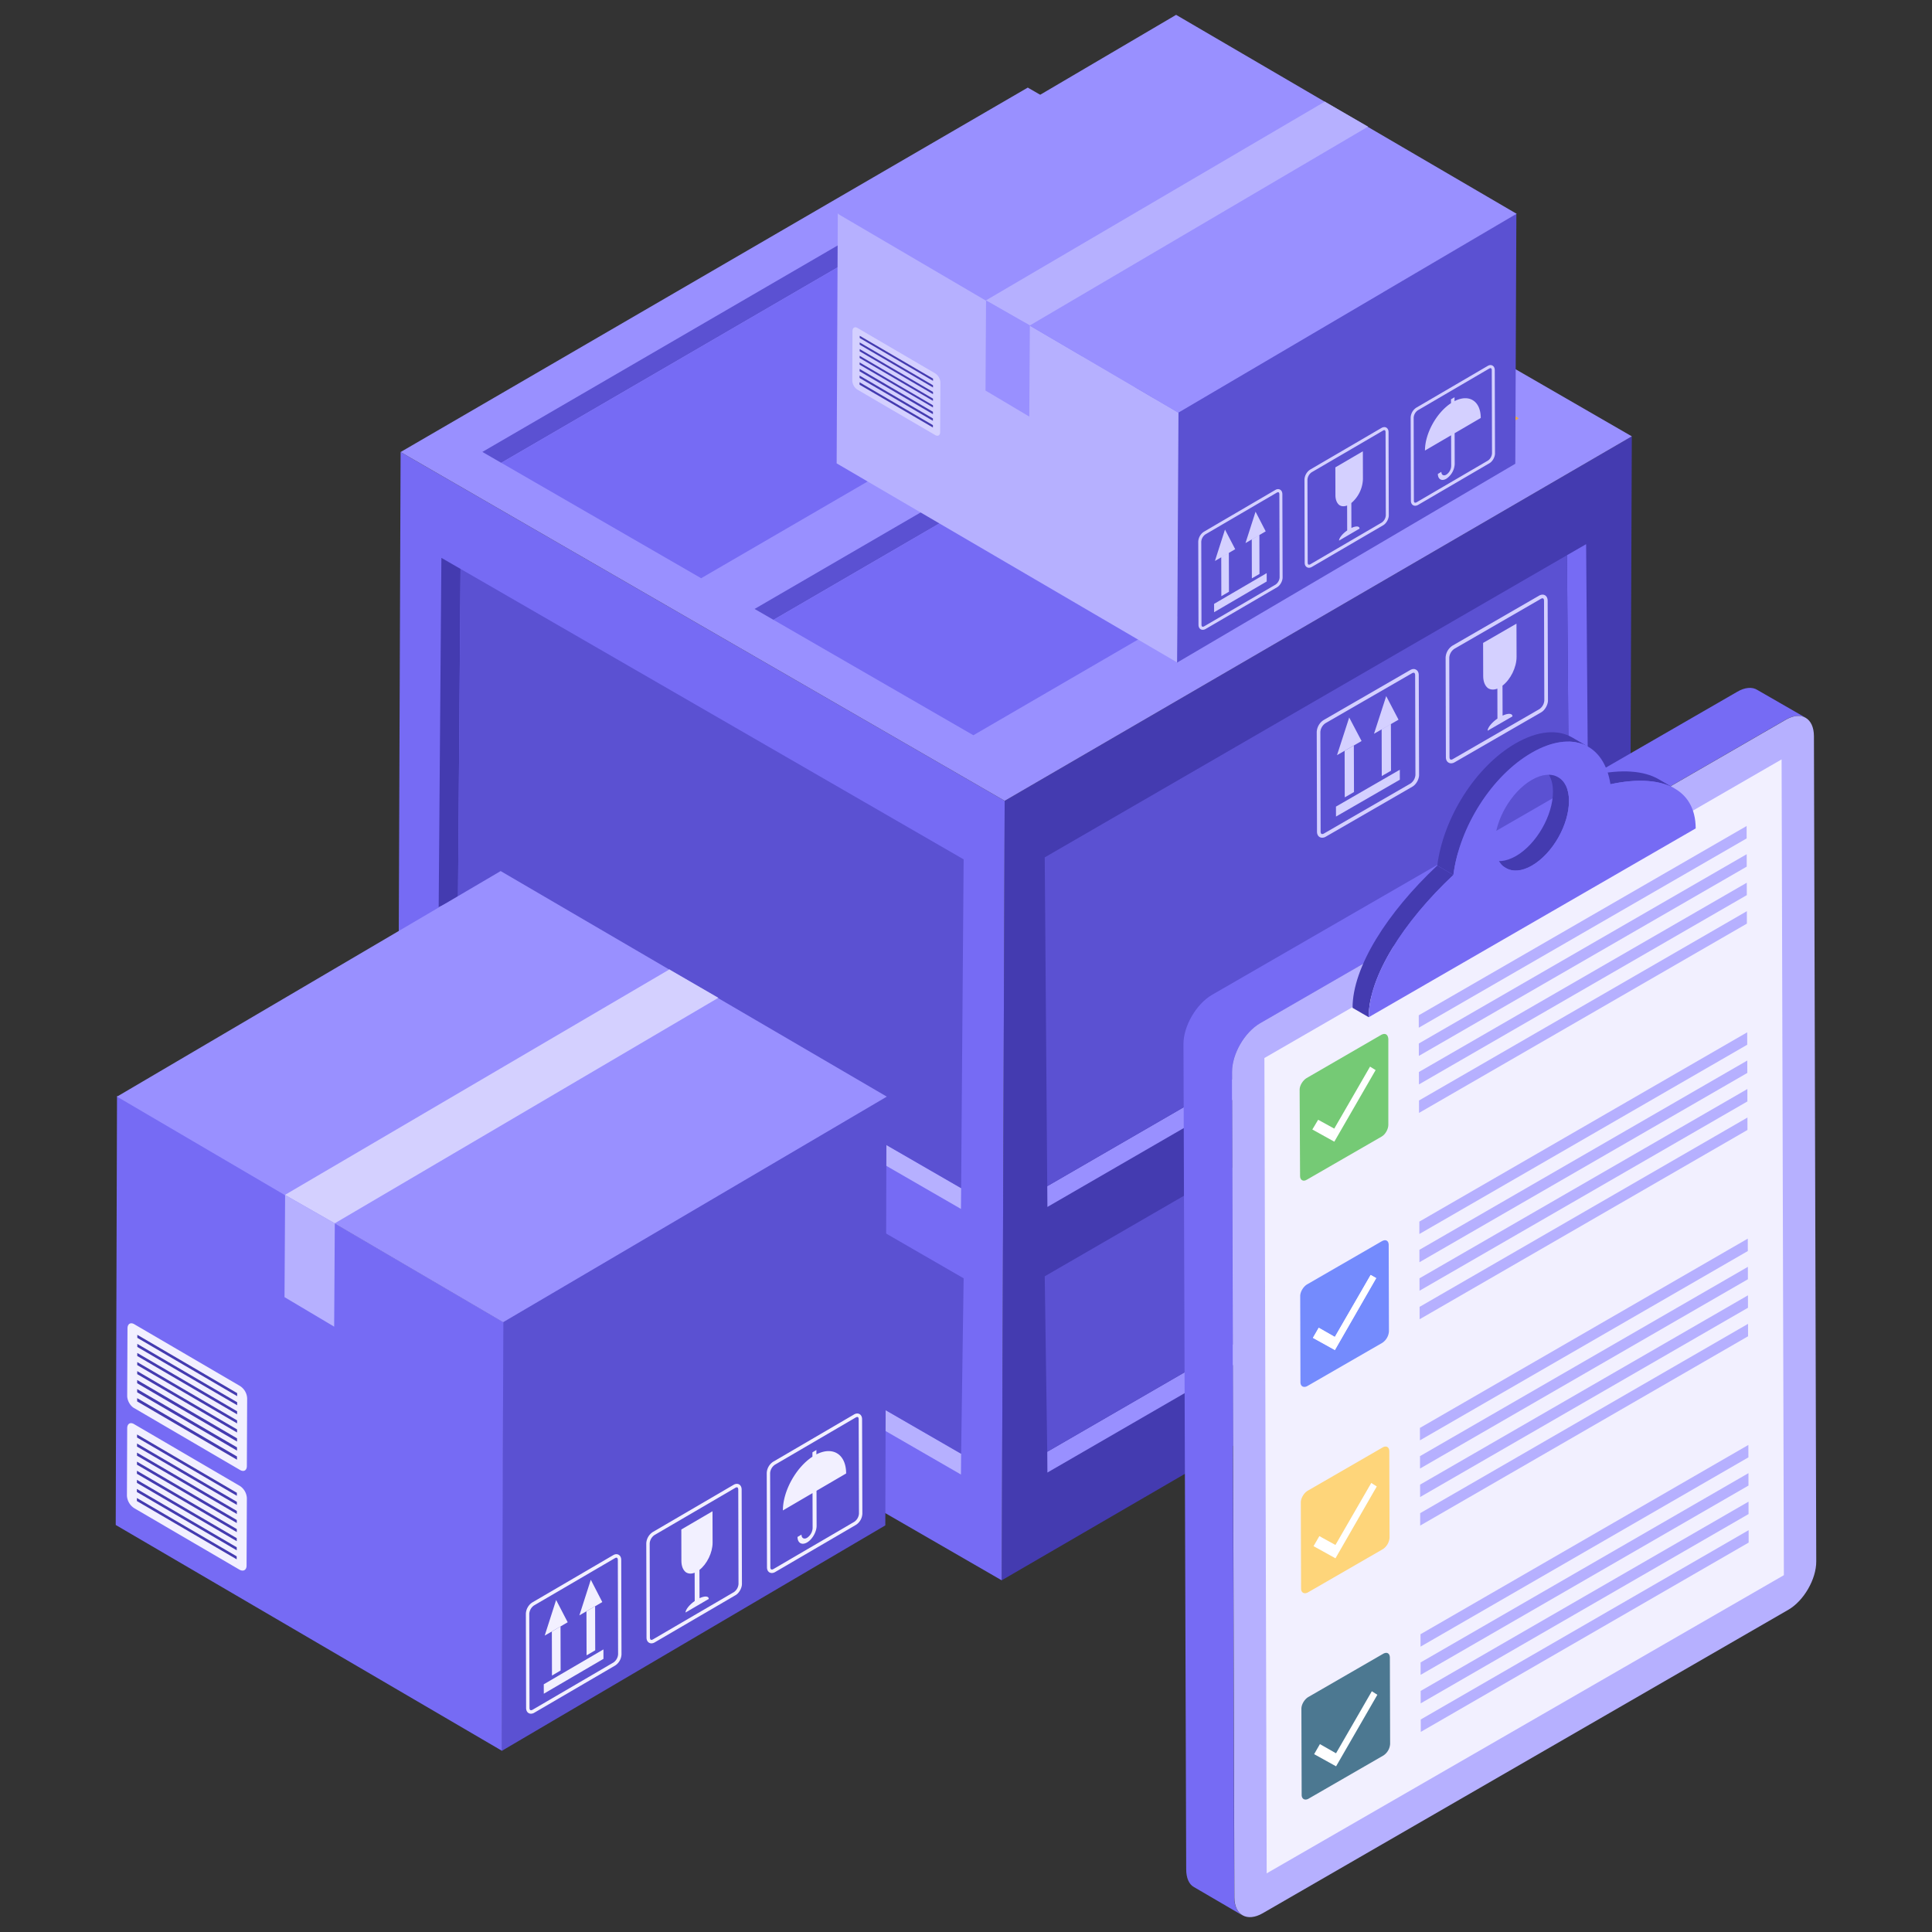 <svg width="80" height="80" fill="none" xmlns="http://www.w3.org/2000/svg"><rect width="100%" height="100%" fill="#333333" stroke="none"/><path d="m67.57 18.068-.123 32.278-25.97 15.092.124-32.278 25.97-15.092Z" fill="#443BB0"/><path d="m41.601 33.16-.123 32.278-25.013-14.441.123-32.278L41.601 33.16Z" fill="#766BF4"/><path d="m19.07 23.557-.793-.457-.112 14.474.8-.402.105-13.615Z" fill="#443BB0"/><path d="m18.964 37.172-.8.402 21.627 12.485.007-.86-20.834-12.027Z" fill="#B6B0FF"/><path d="m19.07 23.557-.106 13.615 20.834 12.027.104-13.615L19.07 23.557Z" fill="#5B51D2"/><path d="m19.07 40.905-.793-.458-.112 8.125.8-.402.105-7.265Z" fill="#443BB0"/><path d="m18.964 48.17-.8.402 21.627 12.485.007-.86L18.963 48.17Z" fill="#B6B0FF"/><path d="m19.07 40.904-.106 7.265 20.834 12.028.104-7.265L19.07 40.904Z" fill="#5B51D2"/><path d="m64.885 22.99.793-.457.112 14.475-.8-.402-.105-13.615Z" fill="#766BF4"/><path d="m64.99 36.605.8.402-22.419 12.97-.006-.86L64.99 36.606Z" fill="#9990FF"/><path d="m64.885 22.99.106 13.615-21.627 12.512-.104-13.615L64.885 22.99Z" fill="#5B51D2"/><path d="m64.885 40.338.793-.457.112 8.124-.8-.401-.105-7.266Z" fill="#766BF4"/><path d="m64.99 47.603.8.402-22.419 12.97-.006-.86L64.99 47.603Z" fill="#9990FF"/><path d="m64.885 40.338.106 7.265-21.627 12.511-.104-7.265 21.625-12.511Z" fill="#5B51D2"/><path d="M67.57 18.068 41.602 33.16 16.588 18.718l25.97-15.091L67.57 18.068Z" fill="#9990FF"/><path d="M42.559 5.588v.906l8.277 4.779.783-.455-9.06-5.23Z" fill="#EAAA42"/><path d="m19.974 18.713.782.452L42.56 6.495v-.907L19.974 18.713Z" fill="#5B51D2"/><path d="m50.836 11.273-8.277-4.779-21.803 12.67 8.277 4.779 21.803-12.67Z" fill="#766BF4"/><path d="M53.831 12.09v.906l8.277 4.779.783-.455-9.06-5.23Z" fill="#EAAA42"/><path d="m31.246 25.215.783.452 21.802-12.67v-.907L31.246 25.215Z" fill="#5B51D2"/><path d="m62.108 17.774-8.277-4.778-21.802 12.67 8.276 4.779 21.803-12.67Z" fill="#766BF4"/><path d="m55.867 29.709.513.975-.317.183-.7.402.505-1.56Z" fill="#D4D0FF"/><path d="m56.06 30.867.006 1.93-.383.22-.005-1.929.383-.22ZM57.963 31.873l.001.413-2.643 1.526-.002-.412 2.644-1.527ZM62.794 25.824l.004 1.375c.001.434-.25.938-.583 1.193l.004 1.24c.233-.108.41-.098.41.031l-1.031.595c0-.13.175-.342.408-.504l-.003-1.239c-.152.06-.284.046-.386-.018-.121-.09-.2-.26-.201-.5l-.004-1.375 1.382-.798ZM57.594 29.984l.005 1.93-.383.22-.005-1.928.383-.222ZM57.4 28.824l.51.977-.318.183-.697.4.505-1.56Z" fill="#D4D0FF"/><path d="M59.985 31.58c-.072-.04-.114-.12-.114-.223l-.011-4.128a.626.626 0 0 1 .284-.494l3.586-2.07c.086-.05.174-.056.244-.016s.111.123.111.227l.013 4.128c0 .18-.125.401-.278.49l-3.586 2.07a.299.299 0 0 1-.147.043.196.196 0 0 1-.102-.027Zm3.821-6.784-3.585 2.07a.486.486 0 0 0-.21.363l.01 4.128c.002.045.016.079.038.092.023.01.058.008.099-.016l3.585-2.07a.473.473 0 0 0 .204-.36l-.012-4.127c0-.047-.014-.082-.036-.096a.057.057 0 0 0-.026-.006.136.136 0 0 0-.067.022ZM54.644 34.661c-.07-.04-.11-.122-.11-.223l-.011-4.127a.621.621 0 0 1 .284-.494l3.585-2.071c.087-.05.173-.057.245-.015.072.04.111.123.111.226l.013 4.129c0 .184-.123.4-.28.49l-3.585 2.07a.288.288 0 0 1-.146.042.21.21 0 0 1-.106-.027Zm3.825-6.784-3.586 2.07a.484.484 0 0 0-.21.364l.011 4.127c0 .045.014.078.036.092.024.011.06.007.1-.015l3.585-2.07a.474.474 0 0 0 .205-.36l-.012-4.128c0-.047-.014-.082-.036-.095a.063.063 0 0 0-.027-.006.143.143 0 0 0-.066.02Z" fill="#D4D0FF"/><path d="m36.71 45.393-.051 17.77-15.889 9.341.051-17.77 6.84-4.034 2.056-1.196 6.993-4.111Z" fill="#5B51D2"/><path d="m20.843 54.745-.065 17.748-15.986-9.347.053-17.733v-.026h.026l6.935 4.067 1.576.93.473.267 6.988 4.094Z" fill="#766BF4"/><path d="m36.72 45.41-15.887 9.34-6.984-4.092-2.021-1.157-.041-.02-6.943-4.072 15.887-9.34 15.989 9.34Z" fill="#9990FF"/><path d="m29.745 41.317-15.887 9.34-2.022-1.157-.04-.02 15.927-9.341.02.02 2.002 1.158Z" fill="#D4D0FF"/><path d="m11.78 53.711 2.057 1.223.026-4.232v-.053l-.463-.26-1.594-.91v.026l-.025 4.206Z" fill="#B6B0FF"/><path d="m23.028 66.252.479.922-.297.173-.655.38.473-1.475Z" fill="#F2F0FF"/><path d="m23.21 67.348.004 1.824-.358.209-.005-1.824.358-.21ZM24.987 68.299l.001.39-2.47 1.444-.002-.39 2.471-1.444ZM29.503 62.578l.004 1.3c.001.41-.233.887-.545 1.129l.004 1.171c.218-.102.383-.092.383.03l-.963.563c0-.122.163-.324.381-.477l-.003-1.171c-.142.057-.265.043-.361-.018-.113-.085-.187-.244-.188-.472l-.003-1.3 1.291-.755ZM24.642 66.512l.005 1.824-.358.209-.005-1.824.358-.21Z" fill="#F2F0FF"/><path d="m24.464 65.414.476.924-.297.173-.652.378.473-1.475ZM26.878 68.022c-.067-.037-.107-.114-.107-.211l-.01-3.903a.594.594 0 0 1 .266-.468l3.35-1.957c.081-.047.163-.053.23-.015.065.038.103.117.103.215l.012 3.903c0 .17-.117.38-.26.464l-3.351 1.957a.277.277 0 0 1-.137.041.182.182 0 0 1-.096-.026Zm3.571-6.415-3.35 1.957a.46.46 0 0 0-.197.344l.01 3.903c.002.043.014.075.035.087.022.01.054.007.092-.015l3.351-1.957a.448.448 0 0 0 .19-.34l-.01-3.903c0-.045-.014-.078-.034-.091a.053.053 0 0 0-.024-.006.126.126 0 0 0-.063.02Z" fill="#F2F0FF"/><path d="M21.888 70.935c-.066-.038-.103-.116-.103-.21l-.01-3.903a.589.589 0 0 1 .265-.468l3.351-1.958c.081-.048.162-.054.229-.014.067.038.104.117.104.214l.011 3.904a.583.583 0 0 1-.26.464l-3.352 1.957a.268.268 0 0 1-.136.04.194.194 0 0 1-.1-.026Zm3.575-6.415-3.351 1.958a.458.458 0 0 0-.196.344l.01 3.903c0 .042.013.073.033.086.022.01.057.007.094-.014l3.35-1.957a.45.45 0 0 0 .191-.34l-.011-3.904c0-.045-.013-.078-.034-.09a.059.059 0 0 0-.025-.006.133.133 0 0 0-.061.02ZM31.861 65.109c-.066-.039-.102-.116-.102-.21l-.01-3.904a.589.589 0 0 1 .265-.467l3.35-1.958c.082-.048.162-.054.23-.014.066.038.103.116.103.213l.012 3.905a.583.583 0 0 1-.261.464l-3.351 1.957a.269.269 0 0 1-.136.04.194.194 0 0 1-.1-.026Zm3.575-6.415-3.35 1.958a.458.458 0 0 0-.197.343l.01 3.904c0 .042.013.073.034.086.022.01.056.007.093-.014l3.35-1.957a.45.45 0 0 0 .192-.34l-.012-3.905c0-.044-.012-.077-.033-.09a.058.058 0 0 0-.026-.005.132.132 0 0 0-.06.02Z" fill="#F2F0FF"/><path d="M33.805 60.041v.182c.684-.349 1.23-.006 1.232.79l-1.227.717.004 1.45c0 .25-.177.562-.394.689-.217.126-.396.023-.397-.227l.165-.097c0 .145.105.206.231.132a.517.517 0 0 0 .23-.401l-.004-1.45-1.227.718c-.002-.798.537-1.774 1.223-2.225v-.181l.164-.097ZM9.92 61.522a.64.64 0 0 1 .302.513l-.012 2.793c0 .183-.133.257-.29.171l-4.364-2.55a.66.66 0 0 1-.3-.512l.011-2.794c0-.195.133-.268.29-.17l4.364 2.55ZM10.234 57.9l-.012 2.806c0 .183-.132.256-.29.158l-4.363-2.55c-.17-.085-.302-.316-.302-.512l.012-2.793c0-.196.133-.269.29-.171l4.364 2.55a.64.64 0 0 1 .301.512Z" fill="#F2F0FF"/><path d="M9.805 62.94v.126L5.672 60.65v-.126l4.133 2.415ZM9.807 62.565v.126l-4.134-2.415v-.126l4.134 2.415ZM9.808 61.813v.125l-4.133-2.414v-.126l4.133 2.415ZM9.801 64.444v.125l-4.133-2.414v-.126L9.8 64.444ZM9.803 64.07v.125L5.668 61.78v-.126l4.134 2.415ZM9.803 63.692v.125L5.67 61.403v-.126l4.133 2.415ZM9.805 63.315v.126L5.67 61.026V60.9l4.134 2.415ZM9.808 62.188v.126l-4.134-2.415v-.126l4.134 2.415ZM9.816 59.19v.126L5.682 56.9v-.126l4.134 2.415ZM9.817 58.815v.126l-4.134-2.415V56.4l4.134 2.415ZM9.82 58.063v.125l-4.134-2.414v-.126l4.134 2.415ZM9.82 57.686v.126l-4.134-2.415v-.125l4.134 2.414ZM9.813 60.31v.134l-4.134-2.415v-.135l4.134 2.415ZM9.814 59.932v.135L5.68 57.652v-.134l4.134 2.414ZM9.815 59.557v.135L5.68 57.277v-.134l4.134 2.414ZM9.818 58.438v.126l-4.134-2.415v-.126l4.134 2.415Z" fill="#443BB0"/><path d="m62.79 8.838-.045 10.365-14.01 8.237.045-10.365 6.03-3.557 1.814-1.055 6.166-3.625Z" fill="#5B51D2"/><path d="m48.798 17.084-.057 10.345-14.097-8.242.047-10.332v-.023h.023l6.115 3.587 1.39.82.417.235 6.162 3.61Z" fill="#B6B0FF"/><path d="m62.799 8.852-14.01 8.237-6.158-3.608-1.782-1.02-.036-.019-6.123-3.59L48.7.615l14.099 8.237Z" fill="#9990FF"/><path d="m56.647 5.244-14.01 8.236-1.782-1.02-.036-.018 14.045-8.237.018.018 1.765 1.02Z" fill="#B6B0FF"/><path d="m40.808 16.172 1.813 1.078.023-3.732v-.046l-.408-.23-1.406-.803v.023l-.022 3.71Z" fill="#9990FF"/><path d="m50.724 21.928.423.813-.262.153-.577.334.416-1.3ZM50.884 22.895l.005 1.608-.316.184-.004-1.608.315-.184ZM52.451 23.732l.001.345-2.178 1.273-.001-.345 2.178-1.273ZM56.433 18.688l.003 1.146a1.36 1.36 0 0 1-.48.995l.003 1.033c.192-.09.337-.081.337.027l-.849.496c0-.108.144-.286.337-.42l-.003-1.034c-.126.05-.234.039-.319-.015-.1-.075-.165-.216-.165-.417l-.003-1.146 1.139-.666ZM52.148 22.156l.005 1.609-.316.184-.004-1.608.315-.185ZM51.99 21.188l.42.814-.262.153-.575.333.417-1.3Z" fill="#D4D0FF"/><path d="M54.118 23.487c-.06-.033-.094-.101-.094-.187l-.009-3.441a.524.524 0 0 1 .234-.413l2.955-1.726c.071-.04.144-.046.202-.013.058.034.091.103.091.19l.01 3.441c0 .15-.102.335-.229.41l-2.954 1.725a.244.244 0 0 1-.122.037.16.16 0 0 1-.084-.023Zm3.15-5.657-2.956 1.726a.406.406 0 0 0-.173.303l.01 3.441c0 .038.012.066.03.078.02.008.048.006.081-.014l2.955-1.726a.395.395 0 0 0 .168-.3l-.01-3.441c0-.04-.011-.07-.03-.08a.047.047 0 0 0-.02-.006.112.112 0 0 0-.056.019ZM49.717 26.056c-.058-.034-.09-.102-.09-.186l-.01-3.441a.52.52 0 0 1 .235-.412l2.955-1.728c.07-.042.142-.047.201-.012.06.034.092.103.092.189l.01 3.442c0 .154-.1.334-.23.41l-2.955 1.725a.236.236 0 0 1-.12.035.172.172 0 0 1-.088-.022Zm3.153-5.657-2.955 1.727a.404.404 0 0 0-.173.303l.009 3.441c0 .037.011.065.03.076.019.01.05.007.082-.012l2.954-1.726a.396.396 0 0 0 .169-.3l-.01-3.442c0-.04-.012-.068-.03-.08a.051.051 0 0 0-.022-.005.116.116 0 0 0-.054.018ZM58.512 20.919c-.058-.034-.09-.102-.09-.185l-.01-3.442a.52.52 0 0 1 .235-.412l2.954-1.727c.072-.043.143-.048.202-.013.06.034.092.103.092.189l.01 3.443c0 .153-.101.334-.23.409l-2.955 1.726a.236.236 0 0 1-.12.035.17.17 0 0 1-.088-.023Zm3.152-5.657-2.954 1.727a.404.404 0 0 0-.173.303l.009 3.442c0 .037.011.064.03.076.019.01.05.006.082-.012l2.954-1.726a.396.396 0 0 0 .169-.3l-.01-3.443c0-.04-.012-.068-.03-.08a.051.051 0 0 0-.023-.005.117.117 0 0 0-.054.018Z" fill="#D4D0FF"/><path d="M60.229 16.45v.16c.602-.308 1.084-.006 1.086.697l-1.082.632.003 1.277a.781.781 0 0 1-.347.608c-.192.112-.35.021-.35-.2l.145-.085c0 .128.093.181.204.116a.455.455 0 0 0 .203-.353l-.004-1.278-1.082.632c-.002-.703.474-1.564 1.078-1.962v-.16l.146-.085ZM38.94 15.833l-.01 2.061c0 .135-.097.188-.212.117l-3.206-1.873a.458.458 0 0 1-.22-.376l.008-2.052c0-.144.097-.197.213-.126l3.205 1.873a.47.47 0 0 1 .221.376Z" fill="#D4D0FF"/><path d="M38.633 16.782v.091L35.595 15.1v-.092l3.037 1.774ZM38.633 16.506v.092l-3.037-1.774v-.092l3.037 1.774ZM38.634 15.953v.092l-3.036-1.773v-.092l3.036 1.773ZM38.635 15.678v.092l-3.036-1.774v-.092l3.036 1.774ZM38.63 17.604v.098l-3.037-1.773v-.099l3.037 1.774ZM38.63 17.326v.099l-3.036-1.774v-.098l3.036 1.773ZM38.631 17.051v.099l-3.036-1.774v-.099l3.036 1.774ZM38.634 16.229v.092l-3.036-1.774v-.092l3.036 1.774Z" fill="#443BB0"/><path d="M74.775 29.723c-.208-.114-.511-.114-.833.076L52.186 42.37c-.663.38-1.174 1.27-1.174 2.026l.094 34.159c0 .379.133.625.341.757L49.44 78.14c-.208-.113-.322-.378-.322-.738l-.113-34.177c0-.739.53-1.648 1.174-2.026l21.756-12.554c.322-.19.625-.209.833-.076l2.007 1.155Z" fill="#766BF4"/><path d="M73.946 29.803c.64-.37 1.162-.072 1.165.678l.096 34.173c.003.736-.516 1.633-1.156 2.003L52.29 79.221c-.653.377-1.175.08-1.177-.657l-.096-34.173c-.003-.75.516-1.647 1.168-2.024l21.761-12.564Z" fill="#B6B0FF"/><path d="M73.866 65.225 52.451 77.571l-.095-33.761 21.416-12.365.094 33.78Z" fill="#F2F0FF"/><path d="m72.327 35.371.001.514-13.576 7.838-.002-.514 13.577-7.838Z" fill="#B6B0FF"/><path d="M57.488 43.016v3.56c0 .17-.114.397-.284.491l-3.087 1.78c-.151.095-.284.02-.284-.151l-.018-3.579c0-.17.132-.378.283-.473l3.106-1.799c.151-.076.265-.019.284.17Z" fill="#75CA75"/><path d="m72.348 42.746.001.514-13.576 7.838-.001-.514 13.576-7.838ZM72.358 46.275l.001.514-13.576 7.839-.001-.514 13.576-7.839ZM72.379 53.637l.001.514-13.576 7.838-.001-.514 13.576-7.838ZM72.403 62.18l.001.514-13.576 7.838-.001-.514 13.576-7.838ZM72.407 63.361l.001.514-13.576 7.839-.002-.514 13.577-7.839ZM72.4 61l.001.514-13.576 7.838-.001-.514L72.4 61ZM72.396 59.832l.002.514-13.576 7.838-.002-.514 13.576-7.838ZM72.382 54.818l.002.514-13.577 7.839-.001-.514 13.576-7.839ZM72.376 52.457l.001.514-13.576 7.838-.002-.514 13.577-7.838ZM72.372 51.29l.002.513-13.577 7.838-.001-.514 13.576-7.838ZM72.355 45.094l.001.514-13.576 7.838-.002-.514 13.577-7.838ZM72.351 43.914l.002.514-13.577 7.838-.001-.514 13.576-7.838ZM72.334 37.73l.001.515-13.576 7.838-.001-.514 13.576-7.839ZM72.33 36.55l.002.515-13.576 7.838-.002-.514 13.577-7.838ZM72.324 34.203l.001.514-13.576 7.838-.002-.514 13.577-7.838Z" fill="#B6B0FF"/><path d="M57.224 51.395c.157-.09.278-.021.279.16l.01 3.57a.62.62 0 0 1-.277.48L54.14 57.39c-.157.09-.29.015-.291-.152l-.01-3.57c0-.18.132-.396.29-.487l3.094-1.787Zm-1.949 4.507 1.711-2.978-.23-.131-1.483 2.567-.667-.38-.24.417.909.505Z" fill="#748BFD"/><path d="m56.756 52.793.23.131-1.711 2.978-.91-.505.241-.417.667.38 1.483-2.567ZM56.78 61.404l.23.146-1.71 2.977-.91-.504.24-.418.668.367 1.482-2.568Z" fill="#fff"/><path d="M57.248 59.938c.157-.09.279-.021.28.16l.01 3.57a.62.62 0 0 1-.278.48l-3.095 1.786c-.157.09-.29.015-.29-.152l-.011-3.57c0-.18.132-.396.29-.487l3.094-1.787Zm-1.949 4.59 1.712-2.978-.231-.145-1.482 2.567-.667-.366-.241.417.91.505Z" fill="#FED57A"/><path d="m56.804 70.031.23.145-1.71 2.964-.91-.504.241-.418.667.38 1.482-2.567Z" fill="#fff"/><path d="M57.272 68.481c.157-.09.279-.021.28.16l.01 3.57a.62.62 0 0 1-.278.48l-3.095 1.786c-.157.091-.29.015-.29-.152l-.011-3.57c0-.18.132-.396.29-.487l3.094-1.787Zm-1.948 4.66 1.71-2.964-.23-.146-1.482 2.568-.667-.38-.24.417.909.504Z" fill="#4C7891"/><path d="m56.731 44.166.23.145-1.71 2.964-.91-.505.241-.403.667.366 1.482-2.567Z" fill="#fff"/><path d="m68.685 32.268.667.388c-.625-.364-1.555-.423-2.666-.182l-.668-.388c1.112-.24 2.042-.181 2.667.182ZM64.969 33.156c0 .985-.663 2.178-1.534 2.69-.417.245-.795.264-1.08.094l-.662-.379c.265.152.644.133 1.08-.114.851-.492 1.533-1.685 1.533-2.67 0-.473-.17-.814-.454-.984l.681.398c.265.151.436.492.436.965Z" fill="#443BB0"/><path d="m65.103 30.538.667.387c-.594-.345-1.418-.29-2.345.245-1.669.963-2.995 3.093-3.243 5.059l-.668-.388c.25-1.966 1.575-4.095 3.243-5.059.928-.535 1.752-.59 2.346-.244Z" fill="#443BB0"/><path d="m56.675 42.12-.668-.387c-.005-1.681 1.43-3.942 3.507-5.893l.668.388c-2.078 1.95-3.512 4.212-3.508 5.893Z" fill="#443BB0"/><path d="M66.686 32.473c2.081-.45 3.524.15 3.529 1.83l-13.54 7.818c-.005-1.681 1.43-3.942 3.507-5.893.249-1.967 1.575-4.096 3.243-5.059 1.668-.963 3.002-.37 3.26 1.304Zm-3.248 3.364c.858-.496 1.533-1.692 1.53-2.679-.002-.958-.682-1.36-1.54-.864-.858.496-1.533 1.679-1.53 2.637.002.986.682 1.401 1.54.906Z" fill="#766BF4"/></svg>